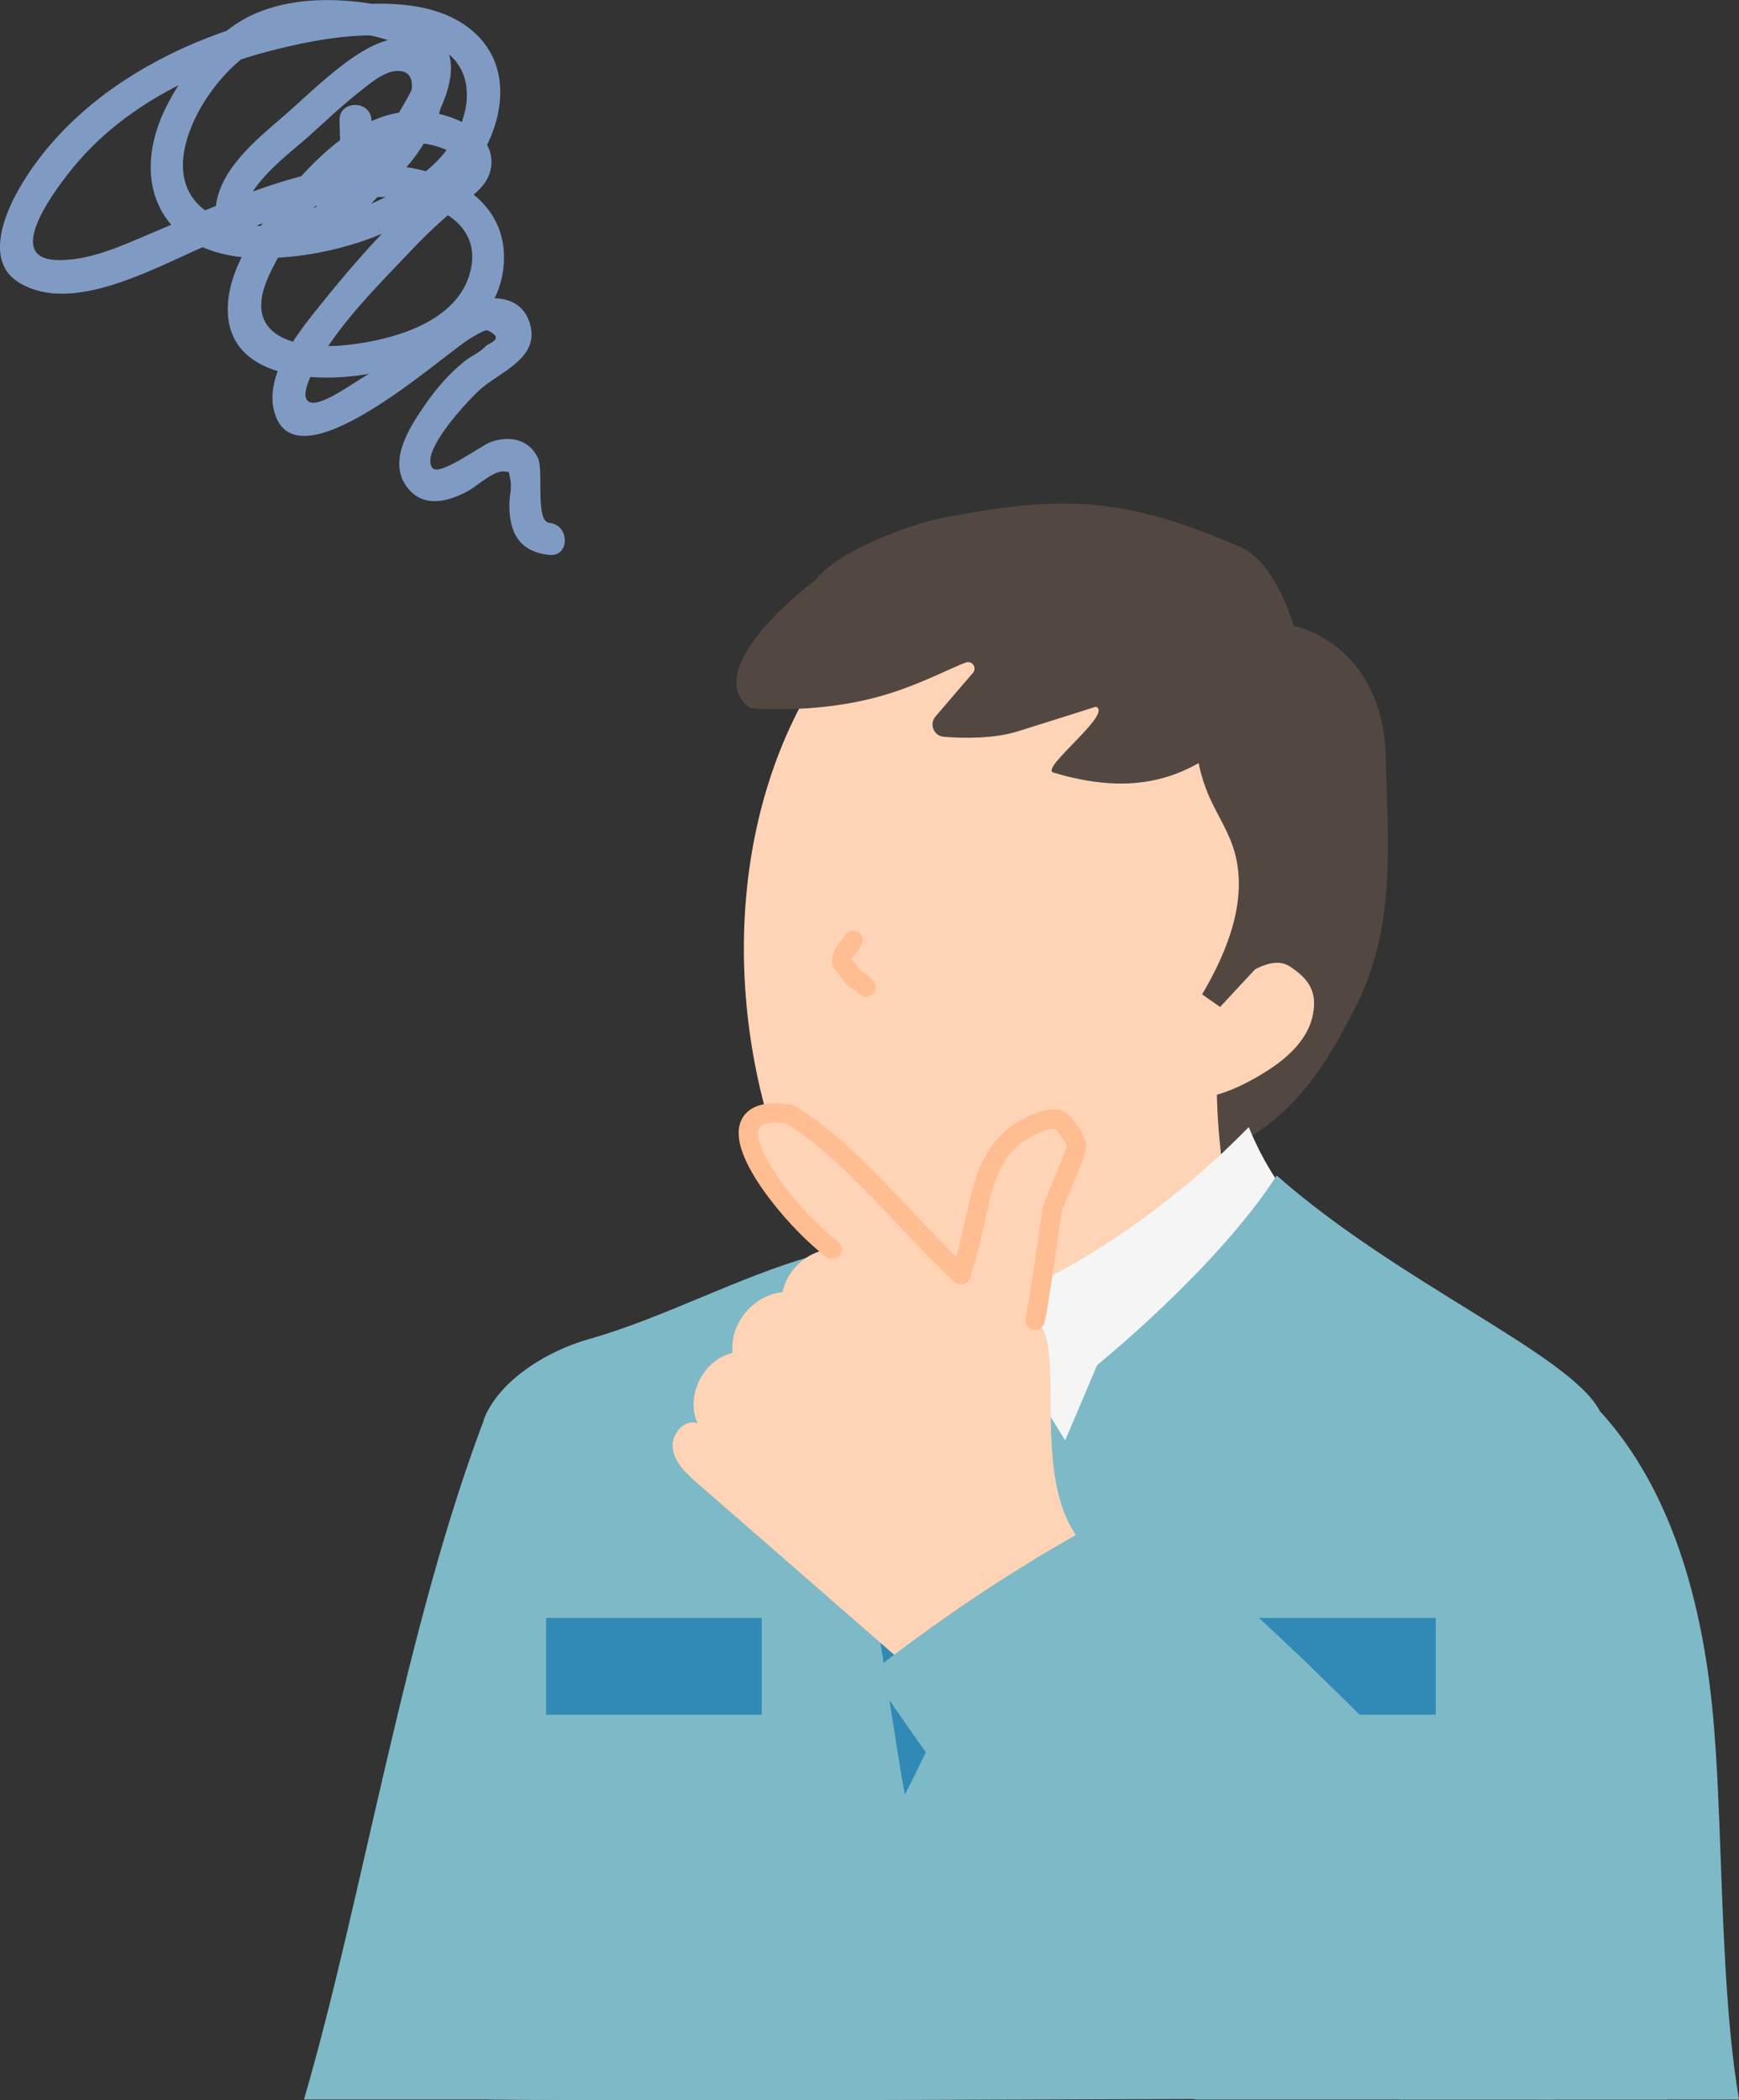 <?xml version="1.0" encoding="UTF-8"?>
<svg id="_レイヤー_1" data-name="レイヤー_1" xmlns="http://www.w3.org/2000/svg" width="305.22" height="368.51" version="1.1" viewBox="0 0 305.22 368.51">
  <rect x="0" y="0" width="305.22" height="368.51" fill="#333333" stroke="none"/>
  <!-- Generator: Adobe Illustrator 29.8.1, SVG Export Plug-In . SVG Version: 2.1.1 Build 2)  -->
  <path d="M59.6,21.16c.08,3.8-.15,10.19,4.63,11.33,5.23,1.25,9.62-6.18,11.64-9.87,2.45-4.48,3.58-11.54-1.46-14.8-4.48-2.9-10.02.44-13.68,3.14-4.15,3.05-7.83,6.75-11.74,10.1-4.5,3.87-10.39,8.86-11.11,15.16-.77,6.68,4.58,9.33,10.64,8.69,7.64-.82,14.65-6.54,19.41-12.24,4.31-5.16,10.6-12.95,11.19-19.91.63-7.46-7.37-10.98-13.51-12.03-6.86-1.17-14.68-1.13-21.12,1.79s-11.8,9.45-15.11,15.81-4.42,14.11-.11,20.11c3.74,5.2,10.46,6.85,16.55,6.86,11.7.01,24.96-4.14,33.77-11.98,7.23-6.44,12.11-19.48,4.03-27.27C76.42-.92,63.76.35,54.78,1.74c-12.43,1.91-24.69,6.48-34.99,13.75-6.65,4.7-12.68,10.87-16.67,18.03-2.61,4.7-5.57,12.51.2,16.05,9.98,6.13,25.69-3.73,35.07-7.39,8.77-3.42,17.91-7.37,27.46-7.61,7.35-.19,19,3.12,16.76,12.84-2.09,9.06-13.52,12.2-21.5,13.1s-18.86-.8-14.1-11.72c3.47-7.97,10.94-16.77,18.42-21.3,3.44-2.09,7.21-3.03,11.12-1.85,1.86.56,4.63,1.56,3.17,4.08-1.06,1.83-4.35,3.42-5.97,4.83-6.92,6.06-13.15,13.44-18.86,20.63-3.28,4.13-8.1,10.74-6.88,16.51,3.14,14.83,29.47-9.21,34.39-12.22.32-.2,2.7-1.72,3.19-1.49,3.23,1.49.07,2.26-.37,2.78-.87,1.01-2.6,1.75-3.66,2.6-2.74,2.21-5,4.82-6.99,7.71-2.65,3.85-6.49,9.68-3.26,14.22,2.79,3.91,7.15,2.85,10.81.88,1.47-.79,4.49-3.58,6.2-3.45,1.32.1.88-.18,1.25,1.41.29,1.24-.13,2.89-.16,4.15-.11,5.06,1.67,8.57,7.04,9.08,3.59.34,3.57-5.27,0-5.61-2.6-.25-.95-9.09-2.05-11.42-1.59-3.36-5.06-3.91-8.29-2.77-1.64.58-8.96,6.07-10.2,4.56-2.36-2.85,6.62-12.28,8.48-13.89,3.68-3.18,10.67-5.55,8.5-11.81-1.72-4.95-7.5-4.72-11.45-2.84-6.37,3.02-11.15,8.91-17.35,12.41-1.82,1.03-7.35,5.12-9.48,4.64-2.53-.57.4-5.63,1.21-7.05,4.11-7.17,10.65-13.63,16.32-19.61,2.54-2.68,5.19-5.21,8.06-7.53,2.26-1.82,5.15-3.5,5.87-6.5,1.09-4.51-2.69-7.74-6.5-9.2-4.99-1.9-10.15-1.56-14.95.78-6.34,3.09-11.65,8.98-15.99,14.39-3.89,4.85-8.16,10.84-8.61,17.28-.88,12.76,13.78,13.92,23.01,12.67,10.69-1.45,24.8-7.24,25.41-19.89.61-12.57-12.99-17.48-23.41-17-13.33.6-26.36,6.85-38.48,11.96-5.16,2.18-11.32,5.07-17.06,4.66-8.96-.64.8-13.13,3.59-16.49,8.47-10.22,21.37-16.8,34.08-20.1,8.46-2.2,18.39-4.03,27.01-1.75,11.2,2.97,8.91,15.17,1.87,21.67-7.79,7.19-20.36,10.97-30.85,10.71-7.76-.19-14.31-4.27-12.89-12.93,1.17-7.15,7.4-15.6,13.9-18.85,5.97-2.98,14.53-2.94,20.84-1.13,1.62.47,3.98,1.16,5.12,2.49,2.15,2.51.77,5.38-.55,7.78-1.86,3.38-3.89,6.73-6.2,9.83s-4.78,5.71-7.75,7.93c-1.58,1.18-3.25,2.25-5.04,3.09-1.66.78-7.69,3.05-9.01.93-2.67-4.28,6.71-11.52,9.35-13.79,3.29-2.83,6.4-5.92,9.8-8.61,1.71-1.35,4.34-3.68,6.63-3.9,4.55-.44,2.75,5.24,1.4,7.69-.41.74-4.4,7.09-5,6.87-.87-.31-.57-5.11-.59-5.91-.08-3.6-5.69-3.62-5.61,0h0Z" fill="#809bc3"/>
  <g>
    <path d="M141.36,119.93c-5.85-4.14-2.46-11.34,1.39-17.6,3.14-5.11,16.07-10.2,23.1-11.55,21.27-4.1,31.96-3.41,51.84,5.2,6.29,2.73,9.36,13.82,9.36,13.82,0,0,15.7,2.88,16.19,23.37.37,15.62,1.73,29.61-5.33,43.55-7.06,13.94-13.72,22.59-28.64,27.21-1.85.57-3.93,1.02-5.65.14-2.17-1.11-2.87-3.81-3.43-6.18-7.7-33.06-32.55-59.36-58.82-77.95Z" fill="#534741"/>
    <path d="M151.49,108.22c-21.28,23.06-25.38,58.35-16.59,88.47,1.42,4.86,3.3,9.88,7.19,13.13,3.86,3.21,9.09,4.18,14.09,4.62,9.96.88,21.64-.73,26.92-9.22,8.66-.58,16.21-6.18,21.99-12.66,10.86-12.18,17.29-28.57,16.15-44.85-1.14-16.28-10.27-32.11-24.52-40.08-14.24-7.97-35.58-9.87-45.23.59Z" fill="#ffd3b6"/>
    <path d="M150.53,204.21c2.66,20.57-7.64,42.25-25.26,53.19,14.31,17.46,37.22,27.5,59.75,26.2,22.54-1.3,44.14-13.9,56.35-32.88-3.17,1.12-6.81-.03-9.41-2.16-2.61-2.13-4.36-5.1-5.93-8.08-9.12-17.39-13.42-37.29-12.3-56.9-18.52,12-40.19,19.1-63.21,20.64Z" fill="#ffd3b6"/>
    <path d="M215.19,173.32c3.31-2.19,7.93-5.92,11.23-3.73,3.31,2.19,4.77,4.41,4.04,8.31-.97,5.2-5.71,8.77-10.33,11.35-5,2.79-11.24,5.05-16.28,2.32,4.01-7.63,5.67-9.8,11.33-18.25Z" fill="#ffd3b6"/>
    <path d="M203.86,321.61l-.93-.95c9.85-33.06,19.7-66.12,29.55-99.18-7.13-.78-14.11-2.83-20.53-6.04-5.02,3.83-10.24,7.4-15.64,10.7-6.82,4.17-14.1,7.94-22.01,9.1-8.56,1.25-17.22-.66-25.85-1.34-4.43-.35-9-.36-13.18,1.16-3.71,1.35-7.08,4.11-8.51,7.74l-4.03-4.12c4.77,37.88,9.54,75.76,14.32,113.64,18.17-12.77,43.04-15.33,63.43-6.54-.79-5.21,4.38-25.9,3.37-24.17Z" fill="#7eb9c7"/>
    <path d="M148.26,164.17c-.12.21-.24.41-.38.6-.07.1-.15.2-.22.3-.11.15-.1.13.03-.04l-.27.34c-.3.4-.62.79-.84,1.24-.32.62-.54,1.29-.55,1.99,0,.75.34,1.39.82,1.94.13.15.27.32.42.46.07.08.05.06-.05-.08.04.06.09.12.13.17.09.12.17.24.25.36.4.58.79,1.19,1.35,1.63.33.26.66.4,1.06.55.05.02.11.04.16.06-.2-.09-.25-.11-.13-.05.11.06.08.03-.1-.1.04.04.08.07.11.11.11.13-.24-.32,0-.02.13.17.25.35.39.5.34.34.67.51,1.12.68.83.31,1.9-.35,2.09-1.19.22-.96-.29-1.76-1.19-2.09.12.03.23.08.32.16.12.1.13.1.03,0,.05.05.22.28.08.1-.18-.24-.36-.5-.59-.7-.3-.26-.55-.41-.91-.56-.14-.06-.28-.12-.42-.17-.34-.13.28.2-.03-.03.12.09.16.16.04,0-.29-.35.2.29-.08-.09-.14-.2-.28-.39-.41-.59-.32-.46-.66-.91-1.04-1.33-.05-.06-.11-.12-.17-.18-.2-.2.18.27.08.1-.15-.23.02.06.05.14-.1-.3.03.34.02.13,0-.16-.09.35,0,.03.01-.05.11-.29.11-.34.02.12-.14.29,0,.03.05-.09.1-.18.15-.26.11-.18.23-.35.35-.52.06-.09.13-.17.19-.25.08-.1.05-.07-.07.09l.27-.34c.27-.35.54-.71.76-1.1.43-.78.21-1.89-.61-2.32s-1.86-.22-2.32.61h0Z" fill="#ffbd91"/>
    <path d="M149.71,236.83c2.6,8.32,4.63,16.82,6.09,25.41,6.01.63,12.02,1.26,18.02,1.89,2.63-9.57,5.26-19.13,7.83-28.52-3.73-.62-7.47-1.25-11.2-1.87-3.1-.52-6.33-1.03-9.36-.19-4.24,1.18-7.3,4.75-11.39,3.28Z" fill="#4d3e7d"/>
    <path d="M219.17,197.76c-15.24,15.54-33.78,27.81-54.05,34.4-5.46-6.05-11.61-11.48-17.39-15.7-9.91,8.39-22.03,14.15-34.79,16.53.81.2,1.62.39,2.01.98,9.43,12.01,16.57,25.81,20.92,40.44,3.94-8.49,7.87-16.98,11.81-25.46,1.77-3.83,6.36-9.47,9.55-12.23,3.19-2.76,8.73-2.87,11.38-1.48,2.65,1.39,9.79,3.7,11.37,6.24,5.41,8.69,10.82,17.38,15.64,25.66,13.4-16.16,25.62-33.29,35.87-51.16-4.68-4.72-8.91-9.91-12.31-18.2Z" fill="#f5f5f5"/>
    <path d="M158.1,258.99c-12.56,31.79-21.54,64.99-26.74,98.77,18.36-.23,36.73.6,54.99,2.5-5.54-10.59-5.39-23.1-5.82-35.04-.78-22-3.93-43.92-9.37-65.25-4.28,1.91-9.6,1.22-13.06-.98Z" fill="#308ab5"/>
    <path d="M272.88,368.38c-6.93-.05-5.82-.08-12.75-.11-16.83-.05-33.67-.03-50.5.02-8.74.02-17.47.05-26.21.08-25.58.09-51.16.18-76.74.11-6.91-.02-13.83-.05-20.74-.11,1.33-40.04.98-79.17-1.06-119.18.14-.38.29-.75.46-1.11,2.96-6.25,10.88-11.11,17.95-13.1,13.23-3.74,26.18-10.89,39.41-14.63,2.21,13.77,5.45,23.49,4.99,28.57.65-.35,4.41,23.69,7.39,42.82.35,2.26.7,4.46,1.02,6.53,1.5,9.6,2.63,16.71,2.76,16.54,1.13-2.21,2.35-4.69,3.64-7.37,4.3-8.93,9.33-20.09,14.04-30.75,8.55-19.38,16.02-37.17,16.02-37.17,0,0,21.03-16.98,31.52-33.27,21.41,18.88,51.29,31.29,56.65,41.2-6.07,33.95-12.46,57.69-12.66,92.63-.04,7.02,4.6,21.36,4.81,28.28Z" fill="#7eb9c7"/>
    <path d="M106.68,368.48c-6.91-.02-13.83-.05-20.74-.11h-32.59c10.28-35.1,17.89-83.79,31.99-120.28.08-.21.2-.39.31-.59,2.52-1.48,2.42-2.04,5.83-3.67,10.22,11.74,14.68,24.56,14.72,39.91.05,23.98.36,57.81.49,84.64,0,.04,0,.07,0,.11Z" fill="#7eb9c7"/>
    <path d="M305.22,368.38h-59.61s0-.07.01-.11c1.2-12.65,2.42-26.59,3.92-40.38,1.5-13.84,3.28-27.53,5.56-39.61,3.15-16.66,7.7-33.98,20.62-45.55,16.23,13.59,22.63,35.66,24.79,56.72,1.97,19.15,1.19,48.32,4.71,68.93Z" fill="#7eb9c7"/>
    <rect x="194.25" y="283.88" width="57.74" height="16.98" fill="#308ab5"/>
    <rect x="95.85" y="283.88" width="37.85" height="16.98" fill="#308ab5"/>
    <path d="M211.69,117.67c-2.71,7.07-2.51,15.22.56,22.14,1.31,2.97,3.13,5.71,4.16,8.79,2.9,8.62-.79,18.04-5.42,25.87,1.05.74,2.1,1.47,3.15,2.21,5.49-5.9,10.98-11.8,16.47-17.69-.84-7.99-1.69-16.05-4.22-23.67-2.53-7.62-6.92-14.87-14.7-17.65Z" fill="#534741"/>
    <path d="M168.68,223.64c3.65-11.52,2.95-18.59,8.93-23.96,1.57-1.41,6.69-4.28,8.41-3.06,1,.71,3.07,3.42,2.92,4.63s-3.97,9.84-4.28,11.02c0,0-2.7,19.22-3,19.37,6.57,3.82-2.91,32.76,11.44,41.81-11.62,5.21-22.51,12.07-32.24,20.3-12.82-11.17-25.64-22.34-38.46-33.51-1.9-1.66-3.92-3.52-4.31-6.01-.39-2.49,2-5.4,4.34-4.48-2.19-4.8,1-11.22,6.15-12.37-.57-5.1,3.67-10.23,8.78-10.65.76-4.06,4.52-7.36,8.65-7.57-8.66-6.62-23.61-25.99-7.55-23.7,10.4,5.94,21.07,19.92,30.22,28.18Z" fill="#ffd3b6"/>
    <path d="M193.1,273.45c-11.62,5.21-22.51,12.07-32.24,20.3" fill="none" stroke="#ffbd91" stroke-linecap="round" stroke-linejoin="round" stroke-width="3.4"/>
    <path d="M184.66,212.28s-2.7,19.22-3,19.37" fill="none" stroke="#ffbd91" stroke-linecap="round" stroke-linejoin="round" stroke-width="3.4"/>
    <path d="M188.94,201.25c-.14,1.21-3.97,9.84-4.28,11.02" fill="none" stroke="#ffbd91" stroke-linecap="round" stroke-linejoin="round" stroke-width="3.4"/>
    <path d="M186.02,196.62c1,.71,3.07,3.42,2.92,4.63" fill="none" stroke="#ffbd91" stroke-linecap="round" stroke-linejoin="round" stroke-width="3.4"/>
    <path d="M177.61,199.68c1.57-1.41,6.69-4.28,8.41-3.06" fill="none" stroke="#ffbd91" stroke-linecap="round" stroke-linejoin="round" stroke-width="3.4"/>
    <path d="M168.68,223.64c3.65-11.52,2.95-18.59,8.93-23.96" fill="none" stroke="#ffbd91" stroke-linecap="round" stroke-linejoin="round" stroke-width="3.4"/>
    <path d="M138.47,195.46c10.4,5.94,21.07,19.92,30.22,28.18" fill="none" stroke="#ffbd91" stroke-linecap="round" stroke-linejoin="round" stroke-width="3.4"/>
    <path d="M146.01,219.17c-8.66-6.62-23.61-25.99-7.55-23.7" fill="none" stroke="#ffbd91" stroke-linecap="round" stroke-linejoin="round" stroke-width="3.4"/>
    <path d="M292.65,368.38h-82.95s-.05-.06-.07-.08c-16.32-19.19-31.93-39.33-47.13-60.83-2.14-3.03-4.28-6.09-6.4-9.17-1.09-1.59-2.19-3.18-3.28-4.79.75-.58,1.5-1.17,2.26-1.75,7-5.37,14.2-10.43,21.46-15.05,7.32-4.67,14.71-8.9,22.01-12.57,23.33,19.55,45.25,40.88,65.5,63.76,5.45,6.15,10.77,12.4,15.97,18.77.21.26.43.52.64.78,3.83,4.71,7.57,9.58,10.05,15.17.82,1.84,1.48,3.78,1.95,5.76Z" fill="#7eb9c7"/>
    <path d="M131.68,124.24s11.16,1.16,22.67-2.04c6.87-1.91,12.49-5.01,15.19-5.96,1.1-.38,1.98.94,1.23,1.82l-6.57,7.64c-1.16,1.35-.3,3.44,1.47,3.58,3.58.27,8.81.34,12.94-.95,6.91-2.15,13.72-4.33,13.72-4.33,3.19,1.09-9.87,10.83-7.46,11.55,16.85,5.06,25.99-.48,34.9-8.9,14.57-13.78-31.07-33.83-31.07-33.83l-40.58,5.86c-4.7,1.81-25.99,18.75-16.44,25.57Z" fill="#534741"/>
  </g>
</svg>